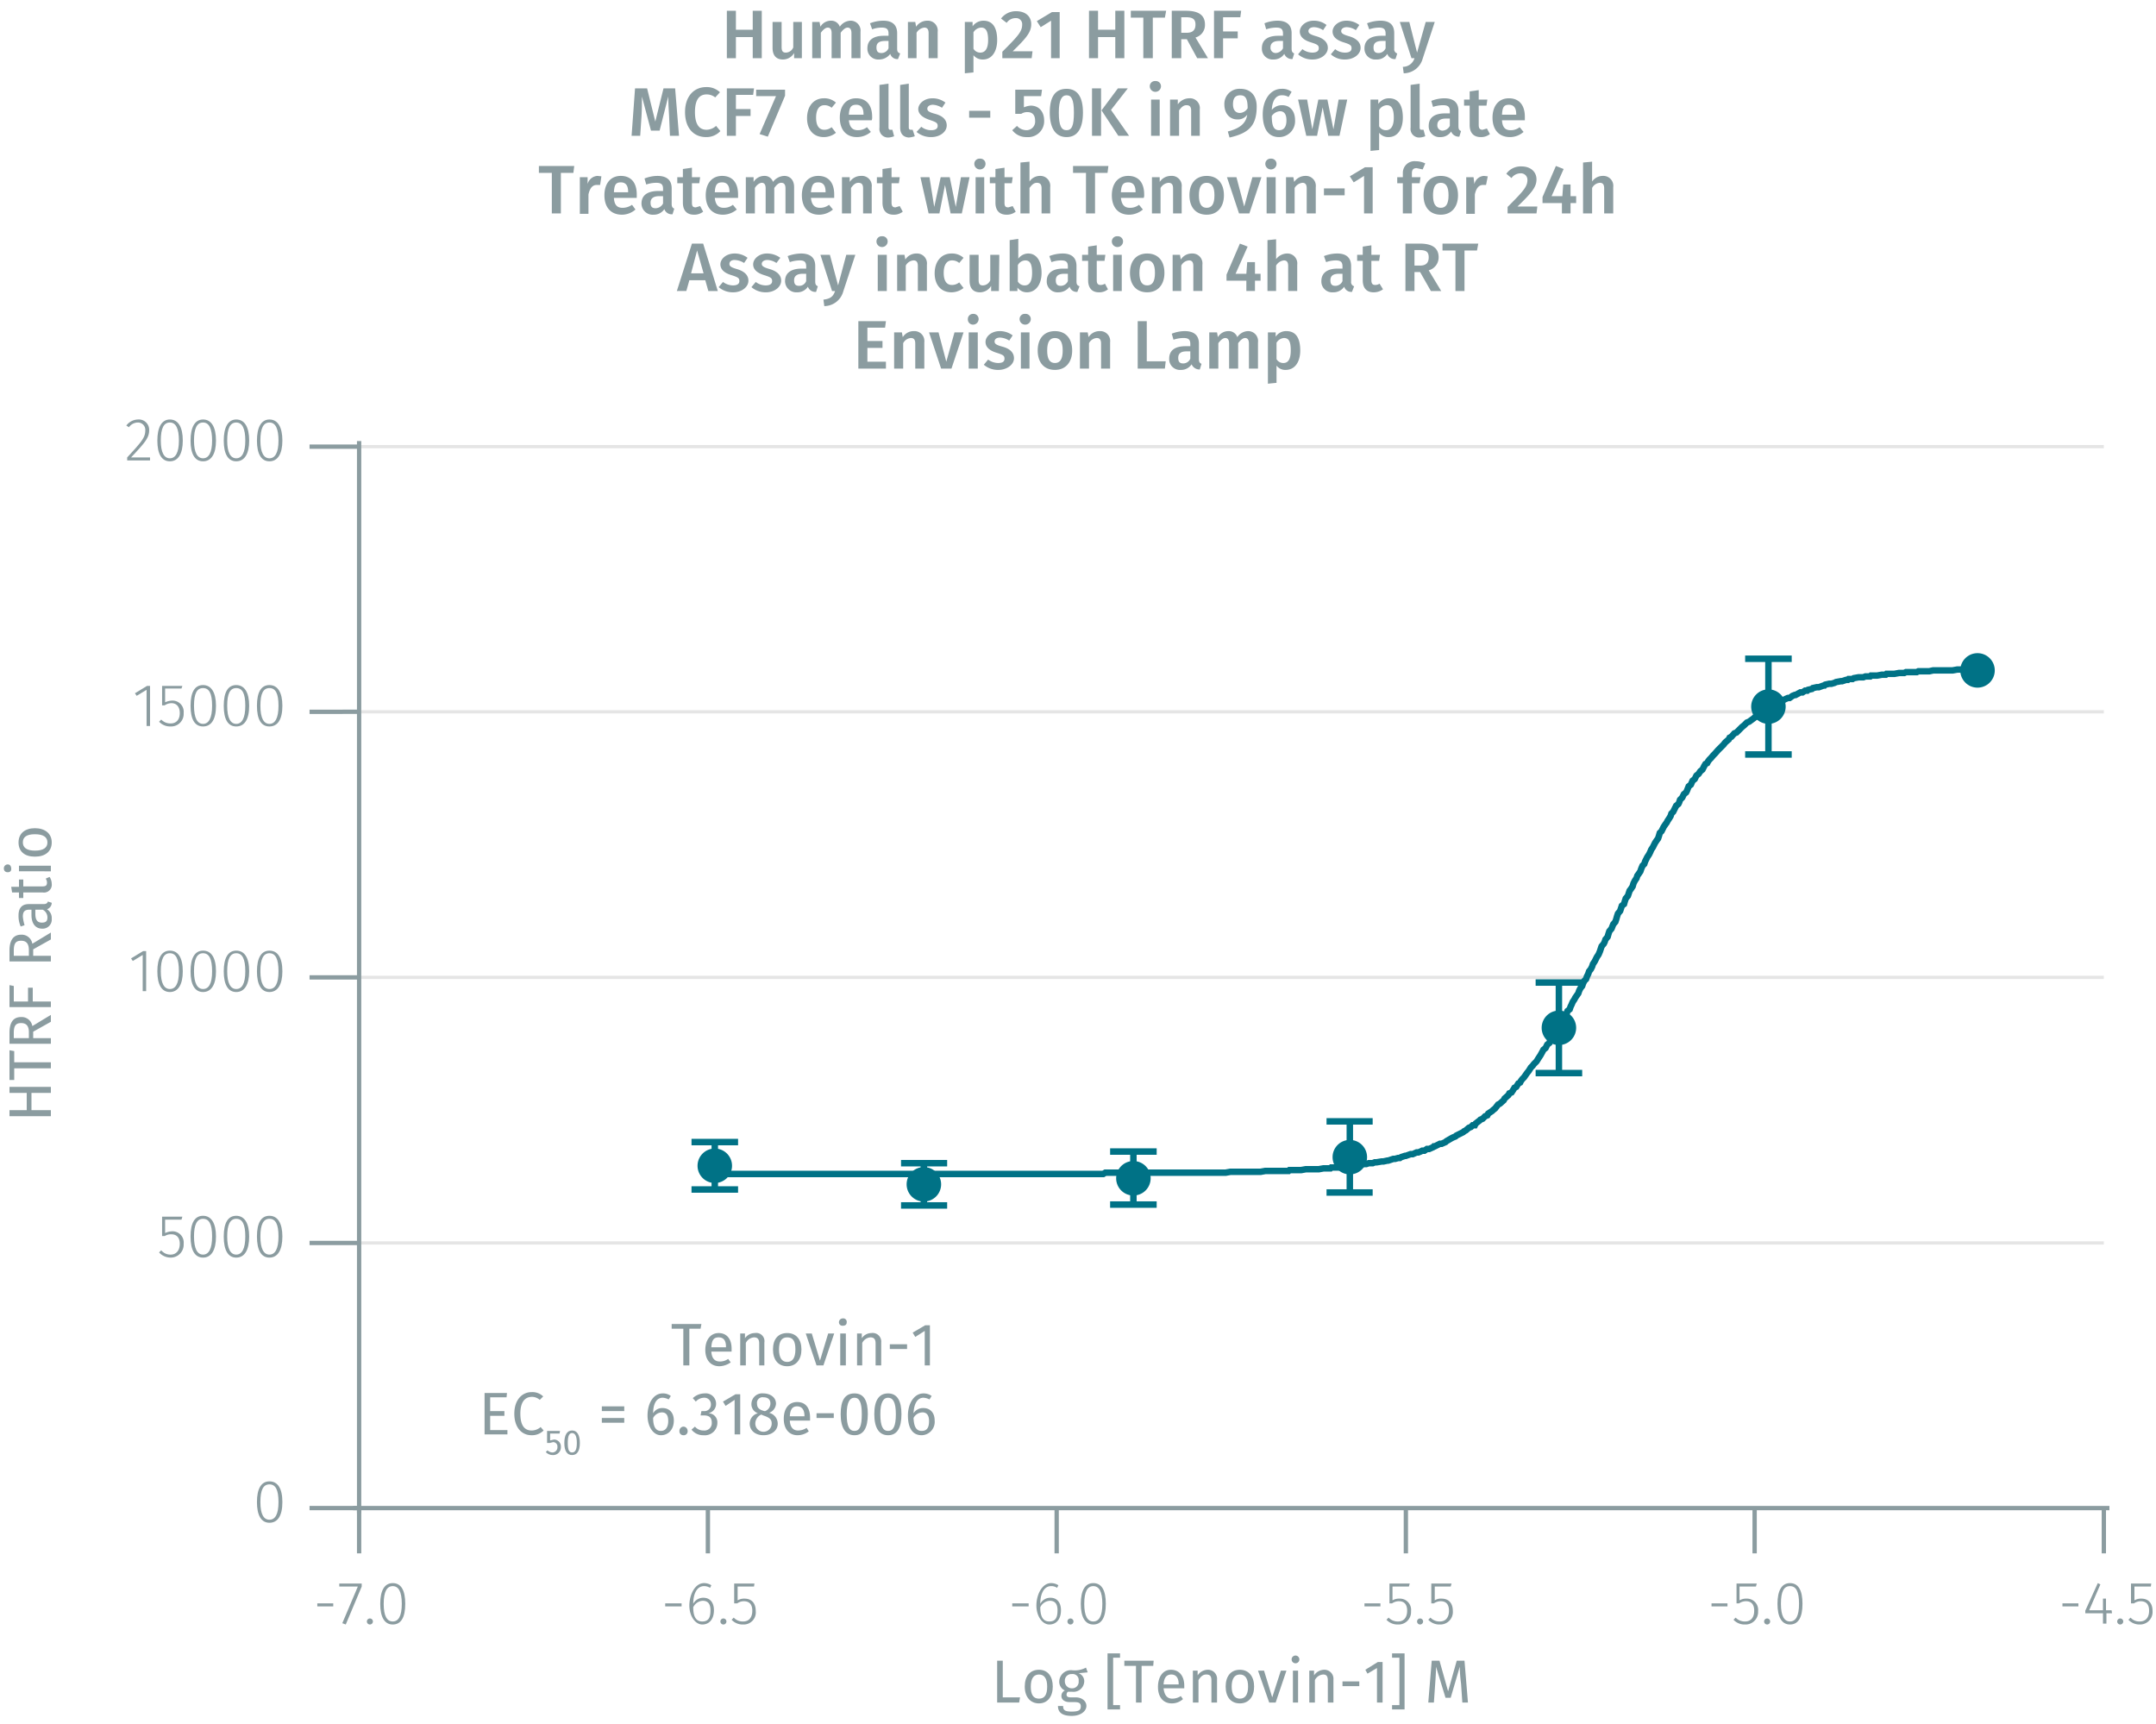 <svg id="Calque_1" data-name="Calque 1" xmlns="http://www.w3.org/2000/svg" xmlns:xlink="http://www.w3.org/1999/xlink" viewBox="0 0 500.1 399.8"><defs><symbol id="_1-deep-blue-circle" data-name="1-deep-blue-circle" viewBox="0 0 8 8"><path d="M8,4A4,4,0,1,1,4,0,4,4,0,0,1,8,4" fill="#007286" fill-rule="evenodd"/></symbol></defs><line x1="83.3" y1="288.3" x2="488" y2="288.3" fill="none" stroke="#e5e5e5" stroke-miterlimit="10" stroke-width="0.75"/><line x1="83.3" y1="226.7" x2="488" y2="226.7" fill="none" stroke="#e5e5e5" stroke-miterlimit="10" stroke-width="0.75"/><line x1="83.3" y1="165.1" x2="488" y2="165.1" fill="none" stroke="#e5e5e5" stroke-miterlimit="10" stroke-width="0.75"/><line x1="83.3" y1="103.6" x2="488" y2="103.6" fill="none" stroke="#e5e5e5" stroke-miterlimit="10" stroke-width="0.75"/><path d="M73.6,371.9h3.7v.7H73.6Z" fill="#8b9ca0"/><path d="M83.9,368l-3.7,8.8-.8-.3L83,368H78.7v-.7h5.2Z" fill="#8b9ca0"/><path d="M86.5,376.1a.7.7,0,0,1-1.4,0,.7.7,0,0,1,1.4,0Z" fill="#8b9ca0"/><path d="M94,372c0,3.2-1,4.8-2.9,4.8s-2.9-1.7-2.9-4.8,1-4.8,2.9-4.8S94,368.8,94,372Zm-5,0c0,2.9.8,4.1,2.1,4.1s2.1-1.2,2.1-4.1-.8-4.1-2.1-4.1S89,369.1,89,372Z" fill="#8b9ca0"/><path d="M154.3,371.9h3.8v.7h-3.8Z" fill="#8b9ca0"/><path d="M165.6,373.5c0,2.1-1.1,3.3-2.7,3.3s-3-1.9-3-4.4,1.3-5.2,3.4-5.2a3.1,3.1,0,0,1,1.7.5l-.3.6a2.5,2.5,0,0,0-1.4-.4c-1.6,0-2.5,1.7-2.5,4.1a2.6,2.6,0,0,1,2.4-1.4C164.5,370.6,165.6,371.5,165.6,373.5Zm-.8,0c0-1.6-.7-2.2-1.8-2.2a2.6,2.6,0,0,0-2.2,1.5c0,2.1.6,3.3,2.1,3.3S164.8,375.1,164.8,373.5Z" fill="#8b9ca0"/><path d="M168.5,376.1a.7.7,0,1,1-1.4,0,.7.7,0,0,1,1.4,0Z" fill="#8b9ca0"/><path d="M174.9,368h-3.8v3.2a2.9,2.9,0,0,1,1.6-.4c1.6,0,2.6,1,2.6,2.9a2.8,2.8,0,0,1-2.9,3.1,3.5,3.5,0,0,1-2.7-1.1l.5-.5a2.8,2.8,0,0,0,2.2.9c1.3,0,2.1-.9,2.1-2.5s-.8-2.2-2-2.2a2.7,2.7,0,0,0-1.5.5h-.7v-4.6H175Z" fill="#8b9ca0"/><path d="M234.8,371.9h3.8v.7h-3.8Z" fill="#8b9ca0"/><path d="M246.1,373.5c0,2.1-1.1,3.3-2.7,3.3s-3-1.9-3-4.4,1.3-5.2,3.4-5.2a3.1,3.1,0,0,1,1.7.5l-.3.6a2.3,2.3,0,0,0-1.4-.4c-1.6,0-2.5,1.7-2.5,4.1a2.6,2.6,0,0,1,2.4-1.4C245,370.6,246.1,371.5,246.1,373.5Zm-.8,0c0-1.6-.7-2.2-1.8-2.2a2.6,2.6,0,0,0-2.2,1.5c0,2.1.6,3.3,2.1,3.3S245.3,375.1,245.3,373.5Z" fill="#8b9ca0"/><path d="M249,376.1a.7.7,0,1,1-1.4,0,.7.7,0,0,1,1.4,0Z" fill="#8b9ca0"/><path d="M256.5,372c0,3.2-1,4.8-2.9,4.8s-2.9-1.7-2.9-4.8,1-4.8,2.9-4.8S256.5,368.8,256.5,372Zm-5,0c0,2.9.8,4.1,2.1,4.1s2.1-1.2,2.1-4.1-.8-4.1-2.1-4.1S251.5,369.1,251.5,372Z" fill="#8b9ca0"/><path d="M316.5,371.9h3.7v.7h-3.7Z" fill="#8b9ca0"/><path d="M326.8,368H323v3.2a2.9,2.9,0,0,1,1.6-.4,2.6,2.6,0,0,1,2.7,2.9,2.9,2.9,0,0,1-3,3.1,3.5,3.5,0,0,1-2.7-1.1l.5-.5a2.9,2.9,0,0,0,2.2.9c1.3,0,2.1-.9,2.1-2.5s-.8-2.2-1.9-2.2a2.8,2.8,0,0,0-1.6.5h-.6v-4.6H327Z" fill="#8b9ca0"/><path d="M330.1,376.1a.7.7,0,0,1-1.4,0,.7.7,0,0,1,1.4,0Z" fill="#8b9ca0"/><path d="M336.5,368h-3.7v3.2a2.5,2.5,0,0,1,1.6-.4c1.6,0,2.6,1,2.6,2.9a2.9,2.9,0,0,1-3,3.1,3.5,3.5,0,0,1-2.7-1.1l.5-.5a2.9,2.9,0,0,0,2.2.9c1.3,0,2.1-.9,2.1-2.5s-.8-2.2-1.9-2.2a2.8,2.8,0,0,0-1.6.5H332v-4.6h4.7Z" fill="#8b9ca0"/><path d="M397,371.9h3.7v.7H397Z" fill="#8b9ca0"/><path d="M407.3,368h-3.8v3.2a2.9,2.9,0,0,1,1.6-.4,2.6,2.6,0,0,1,2.7,2.9,2.9,2.9,0,0,1-3,3.1,3.5,3.5,0,0,1-2.7-1.1l.5-.5a2.9,2.9,0,0,0,2.2.9c1.3,0,2.1-.9,2.1-2.5s-.8-2.2-1.9-2.2a2.8,2.8,0,0,0-1.6.5h-.6v-4.6h4.7Z" fill="#8b9ca0"/><path d="M410.6,376.1a.7.7,0,0,1-1.4,0,.7.7,0,0,1,1.4,0Z" fill="#8b9ca0"/><path d="M418.1,372c0,3.2-1,4.8-2.9,4.8s-2.9-1.7-2.9-4.8,1-4.8,2.9-4.8S418.1,368.8,418.1,372Zm-5,0c0,2.9.8,4.1,2.1,4.1s2.1-1.2,2.1-4.1-.7-4.1-2.1-4.1S413.1,369.1,413.1,372Z" fill="#8b9ca0"/><path d="M478.4,371.9h3.7v.7h-3.7Z" fill="#8b9ca0"/><path d="M489.9,374.2h-1.3v2.4h-.8v-2.4h-4.1v-.6l2.9-6.4.6.3-2.6,6h3.2v-2.7h.7v2.7h1.3Z" fill="#8b9ca0"/><path d="M492.5,376.1a.7.7,0,1,1-1.4,0,.7.7,0,0,1,1.4,0Z" fill="#8b9ca0"/><path d="M498.9,368h-3.8v3.2a2.9,2.9,0,0,1,1.6-.4c1.6,0,2.6,1,2.6,2.9a2.9,2.9,0,0,1-3,3.1,3.5,3.5,0,0,1-2.6-1.1l.5-.5a2.7,2.7,0,0,0,2.1.9c1.4,0,2.2-.9,2.2-2.5s-.8-2.2-2-2.2a2.7,2.7,0,0,0-1.5.5h-.7v-4.6H499Z" fill="#8b9ca0"/><path d="M488,349.8v10.5m-81-10.5v10.5m-80.9-10.5v10.5m-81-10.5v10.5m-80.9-10.5v10.5M83.3,349.8v10.5m-1.4-10.5H489.3" fill="none" stroke="#8b9ca0" stroke-miterlimit="10"/><path d="M65.5,348.4c0,3.2-1.1,4.8-3,4.8s-2.9-1.7-2.9-4.8,1-4.8,2.9-4.8S65.5,345.2,65.5,348.4Zm-5.1,0c0,2.9.8,4.1,2.1,4.1s2.1-1.2,2.1-4.1-.7-4.1-2.1-4.1S60.4,345.5,60.4,348.4Z" fill="#8b9ca0"/><path d="M42.1,282.9H38.3V286a4.2,4.2,0,0,1,1.6-.4,2.6,2.6,0,0,1,2.7,2.9,3,3,0,0,1-3,3.2,3.6,3.6,0,0,1-2.7-1.2l.5-.5a2.7,2.7,0,0,0,2.2,1c1.3,0,2.1-1,2.1-2.5s-.8-2.2-1.9-2.2a2.7,2.7,0,0,0-1.6.4h-.6v-4.5h4.7Z" fill="#8b9ca0"/><path d="M50.1,286.8c0,3.2-1.1,4.9-3,4.9s-2.9-1.7-2.9-4.9,1-4.8,2.9-4.8S50.1,283.7,50.1,286.8Zm-5.1,0c0,2.9.8,4.2,2.1,4.2s2.1-1.3,2.1-4.2-.7-4.1-2.1-4.1S45,284,45,286.8Z" fill="#8b9ca0"/><path d="M57.8,286.8c0,3.2-1.1,4.9-3,4.9s-2.9-1.7-2.9-4.9,1-4.8,2.9-4.8S57.8,283.7,57.8,286.8Zm-5.1,0c0,2.9.8,4.2,2.1,4.2s2.1-1.3,2.1-4.2-.7-4.1-2.1-4.1S52.7,284,52.7,286.8Z" fill="#8b9ca0"/><path d="M65.5,286.8c0,3.2-1.1,4.9-3,4.9s-2.9-1.7-2.9-4.9,1-4.8,2.9-4.8S65.5,283.7,65.5,286.8Zm-5.1,0c0,2.9.8,4.2,2.1,4.2s2.1-1.3,2.1-4.2-.7-4.1-2.1-4.1S60.4,284,60.4,286.8Z" fill="#8b9ca0"/><path d="M33.9,229.9h-.8v-8.4l-2.3,1.4-.4-.6,2.8-1.7h.7Z" fill="#8b9ca0"/><path d="M42.4,225.3c0,3.1-1.1,4.8-3,4.8s-2.9-1.7-2.9-4.8,1-4.8,2.9-4.8S42.4,222.1,42.4,225.3Zm-5.1,0c0,2.8.8,4.1,2.1,4.1s2.1-1.2,2.1-4.1-.7-4.2-2.1-4.2S37.3,222.4,37.3,225.3Z" fill="#8b9ca0"/><path d="M50.1,225.3c0,3.1-1.1,4.8-3,4.8s-2.9-1.7-2.9-4.8,1-4.8,2.9-4.8S50.1,222.1,50.1,225.3Zm-5.1,0c0,2.8.8,4.1,2.1,4.1s2.1-1.2,2.1-4.1-.7-4.2-2.1-4.2S45,222.4,45,225.3Z" fill="#8b9ca0"/><path d="M57.8,225.3c0,3.1-1.1,4.8-3,4.8s-2.9-1.7-2.9-4.8,1-4.8,2.9-4.8S57.8,222.1,57.8,225.3Zm-5.1,0c0,2.8.8,4.1,2.1,4.1s2.1-1.2,2.1-4.1-.7-4.2-2.1-4.2S52.7,222.4,52.7,225.3Z" fill="#8b9ca0"/><path d="M65.5,225.3c0,3.1-1.1,4.8-3,4.8s-2.9-1.7-2.9-4.8,1-4.8,2.9-4.8S65.5,222.1,65.5,225.3Zm-5.1,0c0,2.8.8,4.1,2.1,4.1s2.1-1.2,2.1-4.1-.7-4.2-2.1-4.2S60.4,222.4,60.4,225.3Z" fill="#8b9ca0"/><path d="M34.8,168.4H34V160l-2.3,1.4-.4-.6,2.8-1.7h.7Z" fill="#8b9ca0"/><path d="M42.1,159.7H38.3v3.2a4.2,4.2,0,0,1,1.6-.4,2.6,2.6,0,0,1,2.7,2.9,2.9,2.9,0,0,1-3,3.1,3.5,3.5,0,0,1-2.7-1.1l.5-.5a2.9,2.9,0,0,0,2.2.9c1.3,0,2.1-.9,2.1-2.4s-.8-2.3-1.9-2.3a2.8,2.8,0,0,0-1.6.5h-.6v-4.5h4.7Z" fill="#8b9ca0"/><path d="M50.1,163.7c0,3.2-1.1,4.8-3,4.8s-2.9-1.6-2.9-4.8,1-4.8,2.9-4.8S50.1,160.6,50.1,163.7Zm-5.1,0c0,2.9.8,4.2,2.1,4.2s2.1-1.3,2.1-4.2-.7-4.1-2.1-4.1S45,160.8,45,163.7Z" fill="#8b9ca0"/><path d="M57.8,163.7c0,3.2-1.1,4.8-3,4.8s-2.9-1.6-2.9-4.8,1-4.8,2.9-4.8S57.8,160.6,57.8,163.7Zm-5.1,0c0,2.9.8,4.2,2.1,4.2s2.1-1.3,2.1-4.2-.7-4.1-2.1-4.1S52.7,160.8,52.7,163.7Z" fill="#8b9ca0"/><path d="M65.5,163.7c0,3.2-1.1,4.8-3,4.8s-2.9-1.6-2.9-4.8,1-4.8,2.9-4.8S65.5,160.6,65.5,163.7Zm-5.1,0c0,2.9.8,4.2,2.1,4.2s2.1-1.3,2.1-4.2-.7-4.1-2.1-4.1S60.4,160.8,60.4,163.7Z" fill="#8b9ca0"/><path d="M34.6,99.8c0,1.8-1.1,3-4.2,6.3h4.4v.7H29.5v-.7c3.4-3.7,4.2-4.6,4.2-6.3A1.7,1.7,0,0,0,32,98a2.6,2.6,0,0,0-2.1,1.1l-.6-.4A3.5,3.5,0,0,1,32,97.3,2.4,2.4,0,0,1,34.6,99.8Z" fill="#8b9ca0"/><path d="M42.4,102.2c0,3.1-1.1,4.8-3,4.8s-2.9-1.7-2.9-4.8,1-4.9,2.9-4.9S42.4,99,42.4,102.2Zm-5.1,0c0,2.8.8,4.1,2.1,4.1s2.1-1.3,2.1-4.1S40.8,98,39.4,98,37.3,99.3,37.3,102.2Z" fill="#8b9ca0"/><path d="M50.1,102.2c0,3.1-1.1,4.8-3,4.8s-2.9-1.7-2.9-4.8,1-4.9,2.9-4.9S50.1,99,50.1,102.2Zm-5.1,0c0,2.8.8,4.1,2.1,4.1s2.1-1.3,2.1-4.1S48.5,98,47.1,98,45,99.3,45,102.2Z" fill="#8b9ca0"/><path d="M57.8,102.2c0,3.1-1.1,4.8-3,4.8s-2.9-1.7-2.9-4.8,1-4.9,2.9-4.9S57.8,99,57.8,102.2Zm-5.1,0c0,2.8.8,4.1,2.1,4.1s2.1-1.3,2.1-4.1S56.2,98,54.8,98,52.7,99.3,52.7,102.2Z" fill="#8b9ca0"/><path d="M65.5,102.2c0,3.1-1.1,4.8-3,4.8s-2.9-1.7-2.9-4.8,1-4.9,2.9-4.9S65.5,99,65.5,102.2Zm-5.1,0c0,2.8.8,4.1,2.1,4.1s2.1-1.3,2.1-4.1S63.9,98,62.5,98,60.4,99.3,60.4,102.2Z" fill="#8b9ca0"/><path d="M83.3,103.6H71.8m11.5,61.5H71.8m11.5,61.6H71.8m11.5,61.6H71.8m11.5,61.5H71.8M83.3,351V102.3" fill="none" stroke="#8b9ca0" stroke-miterlimit="10"/><polyline points="165.8 272.3 255.9 272.3 256.4 272 284.3 272 285.4 271.8 292.4 271.8 293.5 271.6 298.9 271.6 299.1 271.4 301.8 271.4 302.9 271.2 305.9 271.2 307 271 308.6 271 308.8 270.8 310.8 270.8 311.3 270.6 312.6 270.6 313.7 270.4 314.2 270.4 315.1 270.2 315.3 270.2 316.4 270 316.9 270 317.5 269.8 318.4 269.8 318.9 269.6 319.3 269.6 320.5 269.4 320.9 269.4 321.8 269.2 322 269.2 323.2 268.8 323.6 268.8 324.3 268.6 324.7 268.6 325 268.4 325.9 268.1 326.1 268.1 327.2 267.7 327.7 267.7 328.6 267.3 329 267.3 329.5 267.1 329.9 266.9 330.4 266.9 331 266.5 331.5 266.5 332.4 266.1 332.6 265.9 332.8 265.9 334 265.3 334.4 265.3 335.3 264.9 335.5 264.7 336.7 264 337.1 263.8 337.6 263.6 337.8 263.4 338.2 263.2 339.4 262.6 339.6 262.4 340 262.2 340.7 261.6 341.2 261.4 341.4 261.2 341.6 261 342.1 261 342.3 260.6 343.2 259.9 343.4 259.7 343.9 259.5 344.5 258.9 345 258.7 345.2 258.3 346.1 257.7 346.3 257.5 346.8 257.1 347.5 256.2 347.9 256 348.8 255.2 349 254.8 349.9 254 350.1 253.6 350.6 253.4 351 252.8 351.3 252.3 351.7 252.1 352.2 251.3 352.6 251.1 352.8 250.7 353.1 250.3 353.5 249.9 354.2 248.9 354.6 248.4 355.1 247.6 355.5 247.2 355.8 246.8 356 246.6 356.4 246.2 356.9 245.4 357.3 244.8 357.8 243.9 358 243.5 358.5 243.1 358.7 242.7 358.9 242.3 359.4 241.9 359.6 241.3 359.8 240.9 360.3 240.4 360.5 240 360.7 239.4 361.2 239 361.4 238.6 361.6 238 361.8 237.6 362.3 237 362.5 236.5 362.7 236.1 363.2 235.5 363.4 235.1 363.6 234.5 364.1 234.1 364.3 233.5 364.5 233.1 364.8 232.4 365.2 231.8 365.4 231.4 366.1 230.4 366.3 229.8 366.6 229.2 367 228.7 367.2 228.1 367.5 227.5 367.9 227.1 368.1 226.5 368.4 225.9 368.6 225.3 369 224.8 369.3 224.2 369.5 223.6 369.9 223 370.2 222.4 370.4 222 370.8 221.4 371.1 220.7 371.3 220.1 371.5 219.5 372 218.9 372.2 218.5 372.4 217.9 372.9 217.3 373.1 216.6 373.3 216 373.8 215.4 374.2 214.4 374.7 213.8 374.9 213.2 375.1 212.5 375.3 211.9 375.8 211.3 376 210.7 376.2 210.1 376.7 209.7 376.9 209 377.1 208.4 377.6 207.8 377.8 207.2 378 206.6 378.3 206.2 378.7 205.6 378.9 204.9 379.2 204.3 379.6 203.7 379.8 203.1 380.1 202.7 380.5 202.1 380.7 201.5 381 200.8 381.4 200.4 381.6 199.8 381.9 199.2 382.1 198.8 382.5 198.2 382.8 197.6 383 197.1 383.4 196.5 383.7 195.9 383.9 195.5 384.3 194.9 384.6 194.5 384.8 193.9 385 193.2 385.4 192.8 385.7 192.2 385.9 191.8 386.3 191.2 386.6 190.8 386.8 190.4 387.2 189.8 387.5 189.3 387.7 188.7 388.1 188.3 388.6 187.3 388.8 186.9 389.3 186.5 389.5 186.1 389.7 185.5 390.2 185 390.4 184.6 390.6 184.2 391.1 183.8 391.3 183.4 391.7 182.4 392.2 182 392.6 181.1 393.1 180.7 393.3 180.3 393.5 179.9 394 179.5 394.4 178.9 394.9 178.5 395.3 177.7 395.6 177.2 396 177 396.2 176.6 396.5 176.2 396.9 175.8 397.4 175.2 397.8 174.8 398.5 174 398.9 173.6 399.8 172.7 400.1 172.3 400.3 172.1 401 171.5 401.2 171.1 401.6 170.9 402.3 170.1 402.8 169.9 403 169.7 403.9 168.8 404.1 168.6 404.6 168.2 405.2 167.6 405.7 167.4 406.8 166.6 407 166.4 407.5 166.2 407.9 165.8 408.4 165.5 408.8 165.1 409.1 164.9 409.5 164.7 409.7 164.5 410.9 163.9 411.3 163.7 412 163.3 412.4 163.1 413.3 162.7 413.6 162.5 413.8 162.3 414.7 161.9 415.1 161.9 415.8 161.4 416.3 161.2 416.5 161.2 417.6 160.6 418.1 160.6 418.7 160.2 419.2 160.2 419.4 160 420.3 159.8 420.5 159.6 421.4 159.4 421.9 159.4 423 159 423.2 159 423.4 158.8 424.3 158.6 424.8 158.6 425.5 158.4 425.9 158.2 427 158 427.3 158 428.2 157.7 428.6 157.7 428.8 157.5 429.7 157.5 430 157.3 431.1 157.1 432.2 157.1 432.7 156.9 433.8 156.9 434 156.7 435.4 156.7 436.5 156.5 437.4 156.5 437.6 156.3 439.4 156.3 440.5 156.1 441.7 156.1 442.1 155.9 444.6 155.9 445 155.7 447.5 155.7 448.4 155.5 452.9 155.5 454 155.3 458.5 155.3" fill="none" stroke="#007286" stroke-miterlimit="10" stroke-width="1.5"/><line x1="410.2" y1="152.8" x2="410.2" y2="163.9" fill="none" stroke="#007286" stroke-miterlimit="10" stroke-width="1.5"/><line x1="410.2" y1="163.9" x2="410.2" y2="175" fill="none" stroke="#007286" stroke-miterlimit="10" stroke-width="1.5"/><line x1="404.8" y1="152.8" x2="415.6" y2="152.8" fill="none" stroke="#007286" stroke-miterlimit="10" stroke-width="1.5"/><line x1="404.8" y1="175" x2="415.6" y2="175" fill="none" stroke="#007286" stroke-miterlimit="10" stroke-width="1.5"/><line x1="361.6" y1="227.9" x2="361.6" y2="238.4" fill="none" stroke="#007286" stroke-miterlimit="10" stroke-width="1.5"/><line x1="361.6" y1="238.4" x2="361.6" y2="248.9" fill="none" stroke="#007286" stroke-miterlimit="10" stroke-width="1.5"/><line x1="356.2" y1="227.9" x2="367" y2="227.9" fill="none" stroke="#007286" stroke-miterlimit="10" stroke-width="1.5"/><line x1="356.2" y1="248.9" x2="367" y2="248.9" fill="none" stroke="#007286" stroke-miterlimit="10" stroke-width="1.5"/><line x1="313.1" y1="260.1" x2="313.1" y2="268.4" fill="none" stroke="#007286" stroke-miterlimit="10" stroke-width="1.5"/><line x1="313.1" y1="268.4" x2="313.1" y2="276.6" fill="none" stroke="#007286" stroke-miterlimit="10" stroke-width="1.5"/><line x1="307.7" y1="260.1" x2="318.4" y2="260.1" fill="none" stroke="#007286" stroke-miterlimit="10" stroke-width="1.5"/><line x1="307.7" y1="276.6" x2="318.4" y2="276.6" fill="none" stroke="#007286" stroke-miterlimit="10" stroke-width="1.5"/><line x1="262.9" y1="267.1" x2="262.9" y2="273.3" fill="none" stroke="#007286" stroke-miterlimit="10" stroke-width="1.5"/><line x1="262.9" y1="273.3" x2="262.9" y2="279.4" fill="none" stroke="#007286" stroke-miterlimit="10" stroke-width="1.5"/><line x1="257.5" y1="267.1" x2="268.3" y2="267.1" fill="none" stroke="#007286" stroke-miterlimit="10" stroke-width="1.5"/><line x1="257.5" y1="279.4" x2="268.3" y2="279.4" fill="none" stroke="#007286" stroke-miterlimit="10" stroke-width="1.5"/><line x1="214.3" y1="269.8" x2="214.3" y2="274.7" fill="none" stroke="#007286" stroke-miterlimit="10" stroke-width="1.5"/><line x1="214.3" y1="274.7" x2="214.3" y2="279.6" fill="none" stroke="#007286" stroke-miterlimit="10" stroke-width="1.5"/><line x1="209" y1="269.8" x2="219.7" y2="269.8" fill="none" stroke="#007286" stroke-miterlimit="10" stroke-width="1.5"/><line x1="209" y1="279.6" x2="219.7" y2="279.6" fill="none" stroke="#007286" stroke-miterlimit="10" stroke-width="1.5"/><line x1="165.8" y1="264.9" x2="165.8" y2="270.4" fill="none" stroke="#007286" stroke-miterlimit="10" stroke-width="1.5"/><line x1="165.8" y1="270.4" x2="165.8" y2="275.9" fill="none" stroke="#007286" stroke-miterlimit="10" stroke-width="1.5"/><line x1="160.4" y1="264.9" x2="171.2" y2="264.9" fill="none" stroke="#007286" stroke-miterlimit="10" stroke-width="1.5"/><line x1="160.4" y1="275.9" x2="171.2" y2="275.9" fill="none" stroke="#007286" stroke-miterlimit="10" stroke-width="1.5"/><path d="M174.6,8.6h-3.9v4.9h-2.1V2.5h2.1V6.9h3.9V2.5h2.1v11h-2.1Z" fill="#8b9ca0"/><path d="M186,13.5h-1.8V12.3a3,3,0,0,1-2.6,1.5c-1.6,0-2.4-1-2.4-2.7v-6h2.1v5.8c0,1,.3,1.3,1,1.3a1.9,1.9,0,0,0,1.7-1.2V5.1H186Z" fill="#8b9ca0"/><path d="M199.6,7.4v6.1h-2.1V7.7c0-1-.4-1.3-.9-1.3s-1.1.5-1.6,1.2v5.9h-2.1V7.7c0-1-.4-1.3-.9-1.3s-1.1.5-1.6,1.2v5.9h-2V5.1h1.7l.2,1.1a2.8,2.8,0,0,1,2.4-1.4,2.1,2.1,0,0,1,2.1,1.4,3.1,3.1,0,0,1,2.5-1.4A2.3,2.3,0,0,1,199.6,7.4Z" fill="#8b9ca0"/><path d="M208.8,12.4l-.5,1.3a1.7,1.7,0,0,1-1.8-1.2,3.2,3.2,0,0,1-2.6,1.3,2.5,2.5,0,0,1-2.7-2.6c0-1.9,1.4-2.9,3.8-2.9h1.1V7.8c0-1.1-.5-1.4-1.6-1.4a6.4,6.4,0,0,0-2.2.4l-.5-1.4a8.5,8.5,0,0,1,3.1-.6c2.2,0,3.2,1.1,3.2,2.9v3.6C208.1,12,208.3,12.2,208.8,12.4Zm-2.7-1.2V9.5h-.8c-1.4,0-2,.5-2,1.5s.4,1.3,1.2,1.3A1.8,1.8,0,0,0,206.1,11.2Z" fill="#8b9ca0"/><path d="M217.5,7.4v6.1h-2.1V7.7c0-1-.4-1.3-1-1.3a2.4,2.4,0,0,0-1.8,1.2v5.9h-2V5.1h1.7l.2,1.1a3.1,3.1,0,0,1,2.6-1.4A2.3,2.3,0,0,1,217.5,7.4Z" fill="#8b9ca0"/><path d="M231.3,9.3c0,2.6-1.2,4.5-3.3,4.5a2.7,2.7,0,0,1-2.2-1v4l-2,.2V5.1h1.8v1a3.1,3.1,0,0,1,2.5-1.3C230.4,4.8,231.3,6.6,231.3,9.3Zm-2.1,0c0-2.2-.6-2.9-1.6-2.9a2.2,2.2,0,0,0-1.8,1.1v3.8a1.8,1.8,0,0,0,1.6.9C228.5,12.2,229.2,11.3,229.2,9.3Z" fill="#8b9ca0"/><path d="M239.2,5.6c0,1.8-1,3.1-4.3,6.3h4.6l-.2,1.6h-6.8V12c3.7-3.7,4.6-4.7,4.6-6.3a1.4,1.4,0,0,0-1.5-1.5,2.5,2.5,0,0,0-2.1,1.1l-1.3-1a4.3,4.3,0,0,1,3.5-1.7C238,2.6,239.2,3.9,239.2,5.6Z" fill="#8b9ca0"/><path d="M245.8,13.5h-2V4.8l-2.4,1.5-.9-1.4L244,2.8h1.8Z" fill="#8b9ca0"/><path d="M258.7,8.6h-4v4.9h-2.1V2.5h2.1V6.9h4V2.5h2.1v11h-2.1Z" fill="#8b9ca0"/><path d="M270.2,4.1h-2.8v9.4h-2.2V4.1h-2.9V2.5h8.2Z" fill="#8b9ca0"/><path d="M275.3,9.1H274v4.4h-2.2V2.5h3.3c2.9,0,4.4,1,4.4,3.2a3,3,0,0,1-2.2,3l2.9,4.8h-2.5ZM274,7.6h1.3c1.3,0,2-.6,2-1.9S276.6,4,275.1,4H274Z" fill="#8b9ca0"/><path d="M281.6,2.5h6.3L287.7,4h-4V7.3h3.4V8.9h-3.4v4.6h-2.1Z" fill="#8b9ca0"/><path d="M300.2,12.4l-.4,1.3a1.9,1.9,0,0,1-1.9-1.2,2.9,2.9,0,0,1-2.5,1.3,2.5,2.5,0,0,1-2.7-2.6c0-1.9,1.3-2.9,3.8-2.9h1.1V7.8c0-1.1-.5-1.4-1.6-1.4a7.4,7.4,0,0,0-2.3.4l-.4-1.4a8.4,8.4,0,0,1,3-.6c2.3,0,3.3,1.1,3.3,2.9v3.6C299.6,12,299.8,12.2,300.2,12.4Zm-2.6-1.2V9.5h-.9c-1.3,0-2,.5-2,1.5a1.2,1.2,0,0,0,1.2,1.3A2,2,0,0,0,297.6,11.2Z" fill="#8b9ca0"/><path d="M307.7,5.8,306.9,7a4,4,0,0,0-2.1-.7c-.8,0-1.3.4-1.3.9s.4.8,1.8,1.2,2.7,1.2,2.7,2.7-1.6,2.7-3.5,2.7a5,5,0,0,1-3.4-1.2l1-1.2a3.8,3.8,0,0,0,2.3.8c.9,0,1.5-.3,1.5-1s-.3-.9-1.9-1.4-2.5-1.3-2.5-2.5,1.3-2.5,3.2-2.5A4.7,4.7,0,0,1,307.7,5.8Z" fill="#8b9ca0"/><path d="M315.3,5.8,314.5,7a4,4,0,0,0-2.1-.7c-.8,0-1.3.4-1.3.9s.4.8,1.8,1.2,2.7,1.2,2.7,2.7-1.6,2.7-3.6,2.7a4.7,4.7,0,0,1-3.3-1.2l1-1.2a3.6,3.6,0,0,0,2.3.8c.9,0,1.5-.3,1.5-1s-.3-.9-1.9-1.4-2.5-1.3-2.5-2.5,1.3-2.5,3.2-2.5A4.9,4.9,0,0,1,315.3,5.8Z" fill="#8b9ca0"/><path d="M324.1,12.4l-.4,1.3a1.8,1.8,0,0,1-1.9-1.2,2.9,2.9,0,0,1-2.6,1.3,2.5,2.5,0,0,1-2.7-2.6c0-1.9,1.4-2.9,3.9-2.9h1V7.8c0-1.1-.5-1.4-1.6-1.4a7.3,7.3,0,0,0-2.2.4l-.5-1.4a8.9,8.9,0,0,1,3.1-.6c2.3,0,3.2,1.1,3.2,2.9v3.6A1,1,0,0,0,324.1,12.4Zm-2.7-1.2V9.5h-.8c-1.4,0-2,.5-2,1.5s.4,1.3,1.2,1.3A1.8,1.8,0,0,0,321.4,11.2Z" fill="#8b9ca0"/><path d="M330,13.6a4.6,4.6,0,0,1-4.4,3.4l-.2-1.5a2.8,2.8,0,0,0,2.7-2h-.7l-2.7-8.4h2.2l1.8,7.1,2-7.1h2.1Z" fill="#8b9ca0"/><path d="M157.5,31.5h-2.1l-.2-4.6c-.1-1.6-.2-3.3-.2-4.5l-2,7.9h-2l-2.1-7.9c0,1.5,0,3-.1,4.6l-.3,4.5h-2l.8-11h2.8l1.9,7.7,1.9-7.7h2.7Z" fill="#8b9ca0"/><path d="M167,21.4l-1.1,1.2a3.1,3.1,0,0,0-2-.7c-1.6,0-2.7,1.1-2.7,4.1s1.1,4.1,2.7,4.1a3.4,3.4,0,0,0,2.2-.9l1,1.2a4.4,4.4,0,0,1-3.3,1.4c-2.9,0-4.9-2.1-4.9-5.8s2.1-5.8,4.9-5.8A4.4,4.4,0,0,1,167,21.4Z" fill="#8b9ca0"/><path d="M168.6,20.5h6.3l-.2,1.5h-4v3.3h3.4v1.6h-3.4v4.6h-2.1Z" fill="#8b9ca0"/><path d="M182.1,22.2l-4,9.5-1.9-.6,3.8-8.8h-4.6V20.8h6.7Z" fill="#8b9ca0"/><path d="M193.9,23.8l-1,1.2a2.5,2.5,0,0,0-1.7-.6c-1.1,0-1.9.9-1.9,2.9s.8,2.8,1.9,2.8a2.7,2.7,0,0,0,1.7-.6l1,1.3a4.5,4.5,0,0,1-2.8,1c-2.4,0-3.9-1.7-3.9-4.4s1.5-4.6,3.9-4.6A4,4,0,0,1,193.9,23.8Z" fill="#8b9ca0"/><path d="M202.2,27.9h-5.3c.2,1.8,1,2.3,2.1,2.3a3.3,3.3,0,0,0,2.1-.7l.9,1.1a5,5,0,0,1-3.2,1.2c-2.6,0-4-1.8-4-4.5s1.4-4.5,3.8-4.5,3.7,1.6,3.7,4.3A1.9,1.9,0,0,1,202.2,27.9Zm-1.9-1.4c0-1.4-.5-2.2-1.7-2.2s-1.6.6-1.7,2.3h3.4Z" fill="#8b9ca0"/><path d="M204,29.6V19.7l2.1-.3V29.5c0,.4.1.6.4.6h.5l.4,1.5a4.2,4.2,0,0,1-1.3.3A2,2,0,0,1,204,29.6Z" fill="#8b9ca0"/><path d="M208.8,29.6V19.7l2-.3V29.5c0,.4.1.6.5.6h.4l.5,1.5a5.8,5.8,0,0,1-1.4.3C209.5,31.8,208.8,31,208.8,29.6Z" fill="#8b9ca0"/><path d="M219.3,23.8l-.8,1.2a4.4,4.4,0,0,0-2.1-.7c-.8,0-1.3.4-1.3.9s.3.8,1.8,1.2,2.7,1.2,2.7,2.7-1.6,2.7-3.6,2.7a5.2,5.2,0,0,1-3.4-1.2l1.1-1.2a3.6,3.6,0,0,0,2.3.8c.9,0,1.5-.3,1.5-1s-.4-.9-1.9-1.4-2.6-1.3-2.6-2.5,1.3-2.5,3.3-2.5A4.9,4.9,0,0,1,219.3,23.8Z" fill="#8b9ca0"/><path d="M224.8,25.7h4.9v1.6h-4.9Z" fill="#8b9ca0"/><path d="M241.5,22.3h-4v2.6a4.7,4.7,0,0,1,1.6-.4c1.8,0,3.1,1.3,3.1,3.5a3.7,3.7,0,0,1-4,3.8,4.1,4.1,0,0,1-3.4-1.6l1.1-1a3,3,0,0,0,2.2,1,2,2,0,0,0,2-2.2c0-1.5-.8-2-1.8-2a2.5,2.5,0,0,0-1.4.4h-1.4V20.8h6.2Z" fill="#8b9ca0"/><path d="M251.2,26.1c0,3.7-1.3,5.7-3.8,5.7s-3.9-2-3.9-5.7,1.3-5.5,3.9-5.5S251.2,22.6,251.2,26.1Zm-5.6,0c0,3.1.6,4.1,1.8,4.1s1.7-1,1.7-4.1-.6-4-1.7-4S245.6,23.2,245.6,26.1Z" fill="#8b9ca0"/><path d="M255.4,31.5h-2.1v-11h2.1Zm2.3-6,4.2,6h-2.5l-3.9-5.9,3.8-5.1h2.3Z" fill="#8b9ca0"/><path d="M269.3,20a1.3,1.3,0,0,1-1.3,1.3,1.3,1.3,0,0,1-1.3-1.3,1.2,1.2,0,0,1,1.3-1.2A1.2,1.2,0,0,1,269.3,20ZM269,31.5h-2V23.1h2Z" fill="#8b9ca0"/><path d="M278.3,25.4v6.1h-2V25.7c0-1-.4-1.3-1.1-1.3s-1.2.5-1.7,1.2v5.9h-2.1V23.1h1.8v1.1a3.3,3.3,0,0,1,2.6-1.4A2.3,2.3,0,0,1,278.3,25.4Z" fill="#8b9ca0"/><path d="M291.5,24.7c0,4.5-1.9,6.2-6.3,7.2l-.4-1.4c2.7-.7,4.2-1.8,4.5-3.9a2.6,2.6,0,0,1-2.3,1.1c-1.7,0-3-1.3-3-3.5a3.5,3.5,0,0,1,3.7-3.6C290.2,20.6,291.5,22.3,291.5,24.7Zm-2.1.4c0-2.2-.5-3-1.7-3s-1.7.7-1.7,2.1.7,2,1.6,2A2.2,2.2,0,0,0,289.4,25.1Z" fill="#8b9ca0"/><path d="M300.4,27.9a3.7,3.7,0,0,1-3.7,3.9c-2.7,0-3.8-2.2-3.8-5.3s1.6-5.9,4.4-5.9a3.5,3.5,0,0,1,2.3.7l-.7,1.2a2.9,2.9,0,0,0-1.6-.4c-1.4,0-2.2,1.3-2.3,3.4a3,3,0,0,1,2.4-1.1C299.1,24.4,300.4,25.6,300.4,27.9Zm-2,0c0-1.5-.6-2.1-1.5-2.1a2.5,2.5,0,0,0-1.9,1.1c0,2.4.5,3.3,1.7,3.3S298.4,29.3,298.4,27.9Z" fill="#8b9ca0"/><path d="M310.7,31.5h-2.6l-1.3-6.6-1.3,6.6H303l-1.9-8.4h2.1l1.2,6.9,1.4-6.9h2.1l1.4,6.9,1.2-6.9h2Z" fill="#8b9ca0"/><path d="M325.4,27.3c0,2.6-1.2,4.5-3.3,4.5a2.7,2.7,0,0,1-2.2-1v4l-2,.2V23.1h1.8v1a3,3,0,0,1,2.5-1.3C324.5,22.8,325.4,24.6,325.4,27.3Zm-2.1,0c0-2.2-.6-2.9-1.6-2.9a2.2,2.2,0,0,0-1.8,1.1v3.8a1.8,1.8,0,0,0,1.6.9C322.6,30.2,323.3,29.3,323.3,27.3Z" fill="#8b9ca0"/><path d="M327.2,29.6V19.7l2.1-.3V29.5c0,.4.1.6.4.6h.5l.4,1.5a4.2,4.2,0,0,1-1.3.3A2,2,0,0,1,327.2,29.6Z" fill="#8b9ca0"/><path d="M338.9,30.4l-.4,1.3a1.9,1.9,0,0,1-1.9-1.2,2.9,2.9,0,0,1-2.5,1.3,2.5,2.5,0,0,1-2.7-2.6c0-1.9,1.3-2.9,3.8-2.9h1.1v-.5c0-1.1-.5-1.4-1.6-1.4a7.4,7.4,0,0,0-2.3.4l-.4-1.4a8.4,8.4,0,0,1,3-.6c2.3,0,3.3,1.1,3.3,2.9v3.6C338.3,30,338.5,30.2,338.9,30.4Zm-2.6-1.2V27.5h-.9c-1.3,0-2,.5-2,1.5a1.2,1.2,0,0,0,1.2,1.3A2,2,0,0,0,336.3,29.2Z" fill="#8b9ca0"/><path d="M345.6,31.1a3.3,3.3,0,0,1-2.1.7c-1.7,0-2.6-1-2.6-2.8V24.5h-1.3V23.1h1.3V21.2l2.1-.3v2.2h2l-.2,1.4H343V29c0,.8.3,1.1.9,1.1l1-.3Z" fill="#8b9ca0"/><path d="M353.7,27.9h-5.3c.1,1.8.9,2.3,2,2.3a3.3,3.3,0,0,0,2.1-.7l.9,1.1a4.8,4.8,0,0,1-3.1,1.2c-2.7,0-4.1-1.8-4.1-4.5s1.4-4.5,3.8-4.5,3.7,1.6,3.7,4.3Zm-2-1.4c0-1.4-.5-2.2-1.7-2.2s-1.5.6-1.6,2.3h3.3Z" fill="#8b9ca0"/><path d="M133,40.1h-2.9v9.4H128V40.1h-3V38.5h8.2Z" fill="#8b9ca0"/><path d="M139.5,40.9l-.3,2h-.8c-1,0-1.6.8-1.9,2.2v4.5h-2V41.1h1.8v1.6a2.5,2.5,0,0,1,2.3-1.9Z" fill="#8b9ca0"/><path d="M147.7,45.9h-5.3c.1,1.8.9,2.3,2,2.3a3.8,3.8,0,0,0,2.2-.7l.8,1.1a4.8,4.8,0,0,1-3.1,1.2c-2.7,0-4.1-1.8-4.1-4.5s1.4-4.5,3.8-4.5,3.7,1.6,3.7,4.3Zm-2-1.4c0-1.4-.5-2.2-1.7-2.2s-1.5.6-1.6,2.3h3.3Z" fill="#8b9ca0"/><path d="M156.4,48.4l-.4,1.3a1.8,1.8,0,0,1-1.9-1.2,2.9,2.9,0,0,1-2.5,1.3,2.6,2.6,0,0,1-2.8-2.6c0-1.9,1.4-2.9,3.9-2.9h1.1v-.5c0-1.1-.5-1.4-1.6-1.4a7.4,7.4,0,0,0-2.3.4l-.4-1.4a8.4,8.4,0,0,1,3-.6c2.3,0,3.3,1.1,3.3,2.9v3.6C155.8,48,156,48.2,156.4,48.4Zm-2.6-1.2V45.5h-.9c-1.3,0-2,.5-2,1.5s.4,1.3,1.2,1.3A2,2,0,0,0,153.8,47.2Z" fill="#8b9ca0"/><path d="M163.1,49.1a3.3,3.3,0,0,1-2.1.7c-1.7,0-2.6-1-2.6-2.8V42.5h-1.3V41.1h1.3V39.2l2.1-.3v2.2h1.9l-.2,1.4h-1.7V47c0,.8.2,1.1.9,1.1l1-.3Z" fill="#8b9ca0"/><path d="M171.2,45.9h-5.4c.2,1.8,1,2.3,2.1,2.3a3.3,3.3,0,0,0,2.1-.7l.9,1.1a5,5,0,0,1-3.2,1.2c-2.6,0-4-1.8-4-4.5s1.4-4.5,3.8-4.5,3.7,1.6,3.7,4.3Zm-2-1.4c0-1.4-.5-2.2-1.7-2.2s-1.6.6-1.7,2.3h3.4Z" fill="#8b9ca0"/><path d="M184.2,43.4v6.1h-2V43.7c0-1-.4-1.3-1-1.3s-1.1.5-1.6,1.2v5.9h-2V43.7c0-1-.4-1.3-.9-1.3s-1.2.5-1.6,1.2v5.9H173V41.1h1.8v1.1a2.9,2.9,0,0,1,2.5-1.4,2,2,0,0,1,2,1.4,3.4,3.4,0,0,1,2.6-1.4C183.3,40.8,184.2,41.8,184.2,43.4Z" fill="#8b9ca0"/><path d="M193.5,45.9h-5.4c.2,1.8,1,2.3,2.1,2.3a3.3,3.3,0,0,0,2.1-.7l.9,1.1a5,5,0,0,1-3.2,1.2c-2.6,0-4-1.8-4-4.5s1.4-4.5,3.8-4.5,3.7,1.6,3.7,4.3Zm-2-1.4c0-1.4-.5-2.2-1.7-2.2s-1.5.6-1.7,2.3h3.4Z" fill="#8b9ca0"/><path d="M202.2,43.4v6.1h-2V43.7c0-1-.4-1.3-1.1-1.3s-1.2.5-1.7,1.2v5.9h-2.1V41.1h1.8v1.1a3.1,3.1,0,0,1,2.6-1.4A2.3,2.3,0,0,1,202.2,43.4Z" fill="#8b9ca0"/><path d="M209.4,49.1a3.3,3.3,0,0,1-2.1.7c-1.7,0-2.6-1-2.6-2.8V42.5h-1.3V41.1h1.3V39.2l2.1-.3v2.2h1.9l-.2,1.4h-1.7V47c0,.8.3,1.1.9,1.1l1-.3Z" fill="#8b9ca0"/><path d="M223.1,49.5h-2.6l-1.3-6.6-1.3,6.6h-2.5l-1.9-8.4h2.1l1.1,6.9,1.5-6.9h2.1l1.4,6.9,1.2-6.9h2Z" fill="#8b9ca0"/><path d="M228.6,38a1.3,1.3,0,0,1-1.3,1.3A1.3,1.3,0,0,1,226,38a1.2,1.2,0,0,1,1.3-1.2A1.2,1.2,0,0,1,228.6,38Zm-.3,11.5h-2V41.1h2Z" fill="#8b9ca0"/><path d="M235.6,49.1a3.3,3.3,0,0,1-2.1.7c-1.7,0-2.6-1-2.6-2.8V42.5h-1.3V41.1h1.3V39.2l2.1-.3v2.2h1.9l-.2,1.4H233V47c0,.8.2,1.1.9,1.1l1-.3Z" fill="#8b9ca0"/><path d="M243.6,43.4v6.1h-2V43.7c0-1-.4-1.3-1.1-1.3s-1.2.5-1.7,1.2v5.9h-2.1V37.7l2.1-.2v4.6a2.9,2.9,0,0,1,2.4-1.3A2.3,2.3,0,0,1,243.6,43.4Z" fill="#8b9ca0"/><path d="M256.9,40.1H254v9.4h-2.1V40.1h-3V38.5h8.2Z" fill="#8b9ca0"/><path d="M265.3,45.9H260c.2,1.8,1,2.3,2.1,2.3a3.3,3.3,0,0,0,2.1-.7l.9,1.1a5,5,0,0,1-3.2,1.2c-2.6,0-4-1.8-4-4.5s1.4-4.5,3.8-4.5,3.7,1.6,3.7,4.3A1.9,1.9,0,0,1,265.3,45.9Zm-1.9-1.4c0-1.4-.5-2.2-1.7-2.2s-1.6.6-1.7,2.3h3.4Z" fill="#8b9ca0"/><path d="M274.1,43.4v6.1h-2V43.7c0-1-.4-1.3-1.1-1.3a2.4,2.4,0,0,0-1.8,1.2v5.9h-2V41.1H269v1.1a3.1,3.1,0,0,1,2.6-1.4A2.3,2.3,0,0,1,274.1,43.4Z" fill="#8b9ca0"/><path d="M283.9,45.3c0,2.7-1.5,4.5-4,4.5s-4-1.7-4-4.5,1.5-4.5,4-4.5S283.9,42.5,283.9,45.3Zm-5.8,0c0,2,.6,2.9,1.8,2.9s1.8-.9,1.8-2.9-.6-2.9-1.8-2.9S278.1,43.3,278.1,45.3Z" fill="#8b9ca0"/><path d="M289.8,49.5h-2.4l-2.8-8.4h2.2l1.8,6.8,1.9-6.8h2.1Z" fill="#8b9ca0"/><path d="M296.1,38a1.3,1.3,0,0,1-1.3,1.3,1.3,1.3,0,0,1-1.3-1.3,1.2,1.2,0,0,1,1.3-1.2A1.2,1.2,0,0,1,296.1,38Zm-.2,11.5h-2.1V41.1h2.1Z" fill="#8b9ca0"/><path d="M305.2,43.4v6.1h-2.1V43.7c0-1-.4-1.3-1-1.3a2.4,2.4,0,0,0-1.8,1.2v5.9h-2V41.1H300l.2,1.1a3.1,3.1,0,0,1,2.6-1.4A2.3,2.3,0,0,1,305.2,43.4Z" fill="#8b9ca0"/><path d="M307.1,43.7h4.8v1.6h-4.8Z" fill="#8b9ca0"/><path d="M318.4,49.5h-2V40.8L314,42.3l-.9-1.4,3.5-2.1h1.8Z" fill="#8b9ca0"/><path d="M327.5,40.2v.9h2l-.2,1.4h-1.8v7h-2.1v-7h-1.3V41.1h1.3v-1a2.7,2.7,0,0,1,3-2.7,5.1,5.1,0,0,1,2.2.5l-.6,1.4-1.4-.3C327.8,39,327.5,39.4,327.5,40.2Z" fill="#8b9ca0"/><path d="M338.2,45.3c0,2.7-1.5,4.5-4,4.5s-4-1.7-4-4.5,1.5-4.5,4-4.5S338.2,42.5,338.2,45.3Zm-5.8,0c0,2,.6,2.9,1.8,2.9s1.8-.9,1.8-2.9-.6-2.9-1.8-2.9S332.4,43.3,332.4,45.3Z" fill="#8b9ca0"/><path d="M345.1,40.9l-.4,2H344c-1,0-1.6.8-1.9,2.2v4.5h-2V41.1h1.7l.2,1.6a2.4,2.4,0,0,1,2.2-1.9Z" fill="#8b9ca0"/><path d="M356.4,41.6c0,1.8-1.1,3.1-4.4,6.3h4.6l-.2,1.6h-6.7V48c3.7-3.7,4.6-4.7,4.6-6.3a1.5,1.5,0,0,0-1.6-1.5,2.6,2.6,0,0,0-2.1,1.1l-1.2-1a4.1,4.1,0,0,1,3.5-1.7C355.1,38.6,356.4,39.9,356.4,41.6Z" fill="#8b9ca0"/><path d="M365.6,47.1h-1.3v2.4h-2V47.1h-4.5V45.7l3.1-7.2,1.8.7-2.8,6.3h2.5l.2-2.7h1.7v2.7h1.3Z" fill="#8b9ca0"/><path d="M374.2,43.4v6.1h-2.1V43.7c0-1-.4-1.3-1-1.3a2.2,2.2,0,0,0-1.8,1.2v5.9h-2.1V37.7l2.1-.2v4.6a3,3,0,0,1,2.5-1.3A2.3,2.3,0,0,1,374.2,43.4Z" fill="#8b9ca0"/><path d="M163.6,65h-3.7l-.7,2.5H157l3.5-11h2.6l3.4,11h-2.2Zm-.4-1.6-1.5-5.3-1.4,5.3Z" fill="#8b9ca0"/><path d="M173.4,59.8l-.8,1.2a4.4,4.4,0,0,0-2.2-.7c-.8,0-1.2.4-1.2.9s.3.8,1.7,1.2,2.7,1.2,2.7,2.7-1.6,2.7-3.5,2.7a5,5,0,0,1-3.4-1.2l1-1.2a4,4,0,0,0,2.3.8c.9,0,1.5-.3,1.5-1s-.3-.9-1.9-1.4-2.5-1.3-2.5-2.5,1.3-2.5,3.3-2.5A4.9,4.9,0,0,1,173.4,59.8Z" fill="#8b9ca0"/><path d="M181,59.8l-.9,1.2a4,4,0,0,0-2.1-.7c-.8,0-1.3.4-1.3.9s.4.8,1.8,1.2,2.7,1.2,2.7,2.7-1.6,2.7-3.5,2.7a5,5,0,0,1-3.4-1.2l1-1.2a3.8,3.8,0,0,0,2.3.8c.9,0,1.5-.3,1.5-1s-.3-.9-1.9-1.4-2.5-1.3-2.5-2.5,1.3-2.5,3.2-2.5A5.2,5.2,0,0,1,181,59.8Z" fill="#8b9ca0"/><path d="M189.7,66.4l-.4,1.3a1.8,1.8,0,0,1-1.9-1.2,2.9,2.9,0,0,1-2.5,1.3,2.6,2.6,0,0,1-2.8-2.6c0-1.9,1.4-2.9,3.9-2.9h1v-.5c0-1.1-.5-1.4-1.5-1.4a7.4,7.4,0,0,0-2.3.4l-.5-1.4a9.4,9.4,0,0,1,3.1-.6c2.3,0,3.3,1.1,3.3,2.9v3.6C189.1,66,189.3,66.2,189.7,66.4ZM187,65.2V63.5h-.8c-1.3,0-2,.5-2,1.5s.4,1.3,1.2,1.3A1.7,1.7,0,0,0,187,65.2Z" fill="#8b9ca0"/><path d="M195.6,67.6a4.6,4.6,0,0,1-4.4,3.4l-.2-1.5c1.7-.2,2.3-.8,2.7-2H193l-2.7-8.4h2.2l1.9,7.1,1.9-7.1h2.1Z" fill="#8b9ca0"/><path d="M205.9,56a1.3,1.3,0,0,1-1.3,1.3,1.3,1.3,0,0,1-1.3-1.3,1.2,1.2,0,0,1,1.3-1.2A1.2,1.2,0,0,1,205.9,56Zm-.2,11.5h-2.1V59.1h2.1Z" fill="#8b9ca0"/><path d="M215,61.4v6.1h-2.1V61.7c0-1-.4-1.3-1-1.3a2.2,2.2,0,0,0-1.8,1.2v5.9h-2V59.1h1.7l.2,1.1a3,3,0,0,1,2.6-1.4A2.3,2.3,0,0,1,215,61.4Z" fill="#8b9ca0"/><path d="M223.5,59.8l-1,1.2a2.5,2.5,0,0,0-1.7-.6c-1.1,0-1.9.9-1.9,2.9s.8,2.8,1.9,2.8a2.7,2.7,0,0,0,1.7-.6l1,1.3a4.5,4.5,0,0,1-2.8,1c-2.4,0-3.9-1.7-3.9-4.4s1.5-4.6,3.9-4.6A4,4,0,0,1,223.5,59.8Z" fill="#8b9ca0"/><path d="M231.7,67.5h-1.8V66.3a3,3,0,0,1-2.6,1.5c-1.6,0-2.4-1-2.4-2.7v-6h2.1v5.8c0,1,.3,1.3,1,1.3a1.9,1.9,0,0,0,1.7-1.2V59.1h2.1Z" fill="#8b9ca0"/><path d="M241.6,63.3c0,2.6-1.3,4.5-3.4,4.5a2.7,2.7,0,0,1-2.2-1.1v.8h-1.8V55.7l2-.3V60a2.9,2.9,0,0,1,2.3-1.2C240.4,58.8,241.6,60.5,241.6,63.3Zm-2.2,0c0-2.3-.6-2.9-1.6-2.9a2,2,0,0,0-1.7,1.1v3.8a1.8,1.8,0,0,0,1.6.9C238.7,66.2,239.4,65.4,239.4,63.3Z" fill="#8b9ca0"/><path d="M250.4,66.4l-.5,1.3a1.7,1.7,0,0,1-1.8-1.2,3.2,3.2,0,0,1-2.6,1.3,2.5,2.5,0,0,1-2.7-2.6c0-1.9,1.4-2.9,3.8-2.9h1.1v-.5c0-1.1-.5-1.4-1.6-1.4a6.4,6.4,0,0,0-2.2.4l-.5-1.4a8.5,8.5,0,0,1,3.1-.6c2.2,0,3.2,1.1,3.2,2.9v3.6C249.7,66,249.9,66.2,250.4,66.4Zm-2.7-1.2V63.5h-.8c-1.4,0-2,.5-2,1.5s.4,1.3,1.2,1.3A1.8,1.8,0,0,0,247.7,65.2Z" fill="#8b9ca0"/><path d="M257,67.1a3.1,3.1,0,0,1-2.1.7c-1.6,0-2.5-1-2.5-2.8V60.5H251V59.1h1.4V57.2l2-.3v2.2h2l-.2,1.4h-1.8V65c0,.8.3,1.1.9,1.1a1.9,1.9,0,0,0,1-.3Z" fill="#8b9ca0"/><path d="M260.5,56a1.3,1.3,0,0,1-1.3,1.3,1.3,1.3,0,0,1-1.3-1.3,1.2,1.2,0,0,1,1.3-1.2A1.2,1.2,0,0,1,260.5,56Zm-.3,11.5h-2V59.1h2Z" fill="#8b9ca0"/><path d="M270.1,63.3c0,2.7-1.5,4.5-4,4.5s-4-1.7-4-4.5,1.5-4.5,4-4.5S270.1,60.5,270.1,63.3Zm-5.8,0c0,2,.6,2.9,1.8,2.9s1.8-.9,1.8-2.9-.6-2.9-1.8-2.9S264.3,61.3,264.3,63.3Z" fill="#8b9ca0"/><path d="M278.9,61.4v6.1h-2.1V61.7c0-1-.4-1.3-1-1.3a2.2,2.2,0,0,0-1.8,1.2v5.9h-2V59.1h1.7l.2,1.1a3,3,0,0,1,2.6-1.4A2.3,2.3,0,0,1,278.9,61.4Z" fill="#8b9ca0"/><path d="M292.4,65.1h-1.3v2.4h-2V65.1h-4.6V63.7l3.1-7.2,1.8.7-2.8,6.3h2.5l.2-2.7h1.8v2.7h1.3Z" fill="#8b9ca0"/><path d="M300.9,61.4v6.1h-2.1V61.7c0-1-.4-1.3-1-1.3a2.4,2.4,0,0,0-1.8,1.2v5.9h-2V55.7l2-.2v4.6a3.3,3.3,0,0,1,2.5-1.3A2.3,2.3,0,0,1,300.9,61.4Z" fill="#8b9ca0"/><path d="M314.1,66.4l-.5,1.3a1.7,1.7,0,0,1-1.8-1.2,3,3,0,0,1-2.6,1.3,2.5,2.5,0,0,1-2.7-2.6c0-1.9,1.4-2.9,3.8-2.9h1.1v-.5c0-1.1-.5-1.4-1.6-1.4a6.9,6.9,0,0,0-2.2.4l-.5-1.4a8.5,8.5,0,0,1,3.1-.6c2.2,0,3.2,1.1,3.2,2.9v3.6A1,1,0,0,0,314.1,66.4Zm-2.7-1.2V63.5h-.8c-1.4,0-2,.5-2,1.5s.4,1.3,1.2,1.3A1.8,1.8,0,0,0,311.4,65.2Z" fill="#8b9ca0"/><path d="M320.8,67.1a3.6,3.6,0,0,1-2.2.7c-1.6,0-2.5-1-2.5-2.8V60.5h-1.3V59.1h1.3V57.2l2-.3v2.2h2l-.2,1.4h-1.8V65c0,.8.3,1.1.9,1.1a1.9,1.9,0,0,0,1-.3Z" fill="#8b9ca0"/><path d="M329.4,63.1h-1.3v4.4H326v-11h3.3c2.9,0,4.4,1,4.4,3.2a3.1,3.1,0,0,1-2.3,3l2.9,4.8h-2.4Zm-1.3-1.5h1.3c1.3,0,2-.6,2-1.9s-.6-1.7-2.2-1.7h-1.1Z" fill="#8b9ca0"/><path d="M342.6,58.1h-2.9v9.4h-2.1V58.1h-3V56.5h8.3Z" fill="#8b9ca0"/><path d="M205.3,76h-4.1v3.1h3.5v1.6h-3.5v3.2h4.3v1.6h-6.4v-11h6.4Z" fill="#8b9ca0"/><path d="M214.4,79.4v6.1h-2.1V79.7c0-1-.4-1.3-1-1.3a2.2,2.2,0,0,0-1.8,1.2v5.9h-2.1V77.1h1.8l.2,1.1a3,3,0,0,1,2.6-1.4A2.3,2.3,0,0,1,214.4,79.4Z" fill="#8b9ca0"/><path d="M220.7,85.5h-2.4l-2.8-8.4h2.2l1.8,6.8,1.9-6.8h2.1Z" fill="#8b9ca0"/><path d="M227,74a1.3,1.3,0,0,1-1.3,1.3,1.2,1.2,0,0,1-1.2-1.3,1.2,1.2,0,0,1,1.2-1.2A1.2,1.2,0,0,1,227,74Zm-.2,11.5h-2.1V77.1h2.1Z" fill="#8b9ca0"/><path d="M234.9,77.8l-.8,1.2a4.4,4.4,0,0,0-2.1-.7c-.9,0-1.3.4-1.3.9s.3.8,1.8,1.2,2.7,1.2,2.7,2.7-1.7,2.7-3.6,2.7a5,5,0,0,1-3.4-1.2l1-1.2a4,4,0,0,0,2.3.8c1,0,1.5-.3,1.5-1s-.3-.9-1.9-1.4-2.5-1.3-2.5-2.5,1.3-2.5,3.3-2.5A4.9,4.9,0,0,1,234.9,77.8Z" fill="#8b9ca0"/><path d="M239.1,74a1.3,1.3,0,0,1-1.3,1.3,1.3,1.3,0,0,1-1.3-1.3,1.2,1.2,0,0,1,1.3-1.2A1.2,1.2,0,0,1,239.1,74Zm-.3,11.5h-2V77.1h2Z" fill="#8b9ca0"/><path d="M248.7,81.3c0,2.7-1.5,4.5-4,4.5s-4-1.7-4-4.5,1.5-4.5,4-4.5S248.7,78.5,248.7,81.3Zm-5.8,0c0,2,.6,2.9,1.8,2.9s1.8-.9,1.8-2.9-.6-2.9-1.8-2.9S242.9,79.3,242.9,81.3Z" fill="#8b9ca0"/><path d="M257.5,79.4v6.1h-2.1V79.7c0-1-.4-1.3-1-1.3a2.2,2.2,0,0,0-1.8,1.2v5.9h-2.1V77.1h1.8l.2,1.1a3,3,0,0,1,2.6-1.4A2.3,2.3,0,0,1,257.5,79.4Z" fill="#8b9ca0"/><path d="M266,83.8h4.4l-.2,1.7h-6.3v-11H266Z" fill="#8b9ca0"/><path d="M278.7,84.4l-.4,1.3a2,2,0,0,1-1.9-1.2,2.9,2.9,0,0,1-2.5,1.3,2.5,2.5,0,0,1-2.7-2.6c0-1.9,1.3-2.9,3.8-2.9h1.1v-.5c0-1.1-.5-1.4-1.6-1.4a7.4,7.4,0,0,0-2.3.4l-.4-1.4a8.4,8.4,0,0,1,3-.6c2.3,0,3.3,1.1,3.3,2.9v3.6C278.1,84,278.3,84.2,278.7,84.4Zm-2.6-1.2V81.5h-.9c-1.3,0-1.9.5-1.9,1.5s.4,1.3,1.2,1.3A1.8,1.8,0,0,0,276.1,83.2Z" fill="#8b9ca0"/><path d="M291.8,79.4v6.1h-2.1V79.7c0-1-.4-1.3-.9-1.3s-1.1.5-1.6,1.2v5.9h-2.1V79.7c0-1-.4-1.3-.9-1.3s-1.1.5-1.6,1.2v5.9h-2.1V77.1h1.8l.2,1.1a2.8,2.8,0,0,1,2.4-1.4,2.1,2.1,0,0,1,2.1,1.4,3.1,3.1,0,0,1,2.5-1.4A2.3,2.3,0,0,1,291.8,79.4Z" fill="#8b9ca0"/><path d="M301.6,81.3c0,2.6-1.2,4.5-3.4,4.5a2.5,2.5,0,0,1-2.1-1v4l-2,.2V77.1h1.8v1a2.9,2.9,0,0,1,2.5-1.3C300.7,76.8,301.6,78.6,301.6,81.3Zm-2.2,0c0-2.2-.5-2.9-1.6-2.9a2.2,2.2,0,0,0-1.7,1.1v3.8a1.8,1.8,0,0,0,1.6.9C298.8,84.2,299.4,83.3,299.4,81.3Z" fill="#8b9ca0"/><path d="M232.6,393.7h4l-.2,1.2h-5.1v-9.7h1.3Z" fill="#8b9ca0"/><path d="M244.2,391.2c0,2.3-1.2,3.9-3.2,3.9s-3.3-1.5-3.3-3.9,1.2-3.9,3.3-3.9S244.2,388.9,244.2,391.2Zm-5.1,0c0,1.9.6,2.8,1.9,2.8s1.9-.9,1.9-2.8-.7-2.8-1.9-2.8S239.1,389.3,239.1,391.2Z" fill="#8b9ca0"/><path d="M252.3,387.9l-2.1.2a2,2,0,0,1,1.3,1.8,2.5,2.5,0,0,1-2.8,2.5h-1a.9.9,0,0,0-.3.7c0,.3.2.6.9.6h1.2c1.5,0,2.5.9,2.5,2s-1.2,2.3-3.4,2.3-3.2-.8-3.2-2.3h1.2c0,.9.3,1.3,2,1.3s2.1-.4,2.1-1.2-.5-1-1.5-1h-1.1c-1.3,0-1.9-.7-1.9-1.4a1.4,1.4,0,0,1,.8-1.3,2.2,2.2,0,0,1-1.3-2.1,2.7,2.7,0,0,1,2.9-2.6,5.5,5.5,0,0,0,3.3-.6Zm-5.3,2a1.6,1.6,0,0,0,1.6,1.7,1.5,1.5,0,0,0,1.6-1.7,1.4,1.4,0,0,0-1.6-1.6A1.5,1.5,0,0,0,247,389.9Z" fill="#8b9ca0"/><path d="M259.8,384.5h-1.6v11h1.6v1h-2.9v-13h2.9Z" fill="#8b9ca0"/><path d="M267.5,386.4h-2.7v8.5h-1.3v-8.5h-2.7v-1.2h6.8Z" fill="#8b9ca0"/><path d="M274.7,391.6h-4.8c.2,1.8,1,2.4,2,2.4a3.6,3.6,0,0,0,2-.6l.5.7a3.8,3.8,0,0,1-2.6,1c-2,0-3.2-1.5-3.2-3.8s1.1-4,3-4,3.1,1.4,3.1,3.7Zm-1.3-1c0-1.4-.6-2.2-1.7-2.2s-1.7.7-1.8,2.3h3.5Z" fill="#8b9ca0"/><path d="M282.3,389.6v5.3H281v-5.1c0-1.1-.4-1.4-1.2-1.4s-1.3.5-1.8,1.3v5.2h-1.3v-7.4h1.1v1.1a2.9,2.9,0,0,1,2.3-1.3A2.1,2.1,0,0,1,282.3,389.6Z" fill="#8b9ca0"/><path d="M290.9,391.2c0,2.3-1.2,3.9-3.3,3.9s-3.3-1.5-3.3-3.9,1.2-3.9,3.3-3.9S290.9,388.9,290.9,391.2Zm-5.2,0c0,1.9.7,2.8,1.9,2.8s1.9-.9,1.9-2.8-.7-2.8-1.9-2.8S285.7,389.3,285.7,391.2Z" fill="#8b9ca0"/><path d="M295.9,394.9h-1.5l-2.6-7.4h1.4l1.9,6.2,2-6.2h1.3Z" fill="#8b9ca0"/><path d="M301.4,384.9a.9.9,0,0,1-1.8,0,.9.9,0,0,1,1.8,0Zm-.3,10h-1.2v-7.4h1.2Z" fill="#8b9ca0"/><path d="M309.3,389.6v5.3H308v-5.1c0-1.1-.4-1.4-1.1-1.4a2.3,2.3,0,0,0-1.9,1.3v5.2h-1.3v-7.4h1.1v1.1a2.9,2.9,0,0,1,2.3-1.3A2.1,2.1,0,0,1,309.3,389.6Z" fill="#8b9ca0"/><path d="M311.4,390h3.9v1.1h-3.9Z" fill="#8b9ca0"/><path d="M320.7,394.9h-1.3v-8l-2.2,1.3-.5-.9,2.9-1.8h1.1Z" fill="#8b9ca0"/><path d="M325.8,396.5h-2.9v-1h1.7v-11h-1.7v-1h2.9Z" fill="#8b9ca0"/><path d="M340.5,394.9h-1.3l-.3-4.4a34.4,34.4,0,0,1-.3-3.9l-2.1,7.2h-1.2l-2.2-7.2c0,1.1-.1,2.6-.2,4l-.3,4.3h-1.3l.8-9.7h1.8l2,7.1,2-7.1h1.8Z" fill="#8b9ca0"/><path d="M7.3,253.5v4h4.5v1.4H2.2v-1.4h4v-4h-4v-1.4h9.6v1.4Z" fill="#8b9ca0"/><path d="M3.3,243.8v2.6h8.5v1.4H3.3v2.7H2.2v-6.9Z" fill="#8b9ca0"/><path d="M7.7,239.3v1.5h4.1v1.3H2.2v-2.5c0-2.5.9-3.7,2.7-3.7A2.5,2.5,0,0,1,7.5,238l4.3-2.6V237Zm-1,.1c0-1.3-.5-2.1-1.8-2.1s-1.7.7-1.7,2.3v1.2H6.7Z" fill="#8b9ca0"/><path d="M2.2,233.6v-5.1l1,.2v3.6H6.5v-3.2H7.6v3.2h4.2v1.3Z" fill="#8b9ca0"/><path d="M7.7,220.2v1.5h4.1V223H2.2v-2.5c0-2.4.9-3.7,2.7-3.7a2.5,2.5,0,0,1,2.6,2.1l4.3-2.6v1.6Zm-1,.2c0-1.4-.5-2.2-1.8-2.2s-1.7.7-1.7,2.3v1.2H6.7Z" fill="#8b9ca0"/><path d="M11.1,209.1l.9.3a1.6,1.6,0,0,1-1.1,1.5,2.4,2.4,0,0,1,1.1,2.2,2.1,2.1,0,0,1-2.2,2.3c-1.6,0-2.5-1.2-2.5-3.2V211H6.8c-1.1,0-1.5.5-1.5,1.6a10,10,0,0,0,.4,2l-.9.3a6,6,0,0,1-.5-2.6c0-1.8.9-2.6,2.4-2.6h3.4C10.7,209.7,11,209.5,11.1,209.1ZM9.9,211H8.2v1c0,1.4.5,2,1.5,2s1.3-.4,1.3-1.2A2,2,0,0,0,9.9,211Z" fill="#8b9ca0"/><path d="M11.5,203.4A3,3,0,0,1,12,205a1.8,1.8,0,0,1-2.1,2H5.4v1.3h-1V207H2.8l-.2-1.3H4.4V204h1v1.6H9.8c.8,0,1.1-.2,1.1-.9a1.6,1.6,0,0,0-.3-.9Z" fill="#8b9ca0"/><path d="M1.8,200.5c.5,0,.8.4.8,1a.7.7,0,0,1-.8.8.8.8,0,0,1-.9-.8A.9.9,0,0,1,1.8,200.5Zm10,.3v1.3H4.4v-1.3Z" fill="#8b9ca0"/><path d="M8.1,192.1c2.3,0,3.9,1.2,3.9,3.3s-1.5,3.3-3.9,3.3-3.8-1.2-3.8-3.3S5.8,192.1,8.1,192.1Zm0,5.2c2,0,2.9-.7,2.9-1.9s-.9-1.9-2.9-1.9-2.8.7-2.8,1.9S6.2,197.3,8.1,197.3Z" fill="#8b9ca0"/><path d="M162.5,308.2h-2.6v8.5h-1.4v-8.5h-2.7v-1.1h6.9Z" fill="#8b9ca0"/><path d="M169.7,313.5H165c.1,1.7.9,2.3,2,2.3a3.3,3.3,0,0,0,1.9-.6l.6.8a4.8,4.8,0,0,1-2.6.9c-2.1,0-3.3-1.5-3.3-3.8s1.2-3.9,3.1-3.9,3,1.4,3,3.6Zm-1.3-1.1c0-1.4-.5-2.2-1.7-2.2s-1.6.7-1.7,2.3h3.4Z" fill="#8b9ca0"/><path d="M177.3,311.4v5.3h-1.2v-5.1c0-1.1-.5-1.4-1.2-1.4a2.3,2.3,0,0,0-1.9,1.3v5.2h-1.3v-7.4h1.1v1.1a2.8,2.8,0,0,1,2.3-1.2A1.9,1.9,0,0,1,177.3,311.4Z" fill="#8b9ca0"/><path d="M185.9,313c0,2.3-1.2,3.9-3.3,3.9s-3.3-1.5-3.3-3.9,1.2-3.8,3.3-3.8S185.9,310.7,185.9,313Zm-5.2,0c0,2,.7,2.9,1.9,2.9s1.9-.9,1.9-2.9-.6-2.8-1.9-2.8S180.7,311.1,180.7,313Z" fill="#8b9ca0"/><path d="M191,316.7h-1.6l-2.5-7.4h1.4l1.9,6.3,1.9-6.3h1.4Z" fill="#8b9ca0"/><path d="M196.4,306.7c0,.5-.3.8-.9.8a.8.8,0,0,1-.9-.8.9.9,0,0,1,.9-.9A.8.8,0,0,1,196.4,306.7Zm-.2,10h-1.3v-7.4h1.3Z" fill="#8b9ca0"/><path d="M204.4,311.4v5.3h-1.3v-5.1c0-1.1-.5-1.4-1.2-1.4a2.3,2.3,0,0,0-1.9,1.3v5.2h-1.2v-7.4h1.1v1.1a2.7,2.7,0,0,1,2.2-1.2A2,2,0,0,1,204.4,311.4Z" fill="#8b9ca0"/><path d="M206.4,311.8h4v1.1h-4Z" fill="#8b9ca0"/><path d="M215.7,316.7h-1.2v-8l-2.2,1.4-.6-1,2.9-1.7h1.1Z" fill="#8b9ca0"/><path d="M117.5,324.1h-3.8v3.2H117v1.1h-3.3v3.3h4v1h-5.3v-9.6h5.2Z" fill="#8b9ca0"/><path d="M126,323.9l-.8.8a2.7,2.7,0,0,0-1.8-.7c-1.5,0-2.7,1-2.7,3.9s1.1,3.9,2.6,3.9a3.1,3.1,0,0,0,2.1-.8l.7.8a3.8,3.8,0,0,1-2.8,1.1c-2.3,0-4-1.8-4-5s1.8-5,4-5A3.6,3.6,0,0,1,126,323.9Z" fill="#8b9ca0"/><path d="M129.8,332.5h-2.2v1.6l.9-.2a1.6,1.6,0,0,1,1.6,1.7,1.8,1.8,0,0,1-1.9,1.9,2.2,2.2,0,0,1-1.6-.7l.4-.4a1.7,1.7,0,0,0,1.2.5,1.2,1.2,0,0,0,1.1-1.3,1,1,0,0,0-1-1.1l-.8.2h-.6v-2.8h3Z" fill="#8b9ca0"/><path d="M134.5,334.7c0,1.8-.6,2.8-1.8,2.8s-1.8-1-1.8-2.8.6-2.9,1.8-2.9S134.5,332.9,134.5,334.7Zm-2.8,0c0,1.6.3,2.2,1,2.2s1.1-.6,1.1-2.2-.4-2.3-1.1-2.3S131.7,333.1,131.7,334.7Z" fill="#8b9ca0"/><path d="M139.6,326.2h5.2v1.1h-5.2Zm0,2.7h5.2V330h-5.2Z" fill="#8b9ca0"/><path d="M156.3,329.5c0,2.1-1.3,3.4-3,3.4s-3.1-1.9-3.1-4.6,1.3-5.1,3.5-5.1a2.9,2.9,0,0,1,1.9.6l-.5.8a3.3,3.3,0,0,0-1.4-.4c-1.4,0-2.2,1.4-2.2,3.6a2.4,2.4,0,0,1,2.2-1.2C155.1,326.6,156.3,327.5,156.3,329.5Zm-1.3.1c0-1.5-.6-2-1.5-2a2.4,2.4,0,0,0-2,1.3q0,3,1.8,3C154.4,331.9,155,331,155,329.6Z" fill="#8b9ca0"/><path d="M159.5,331.9a.9.9,0,0,1-1,1,.9.9,0,0,1-.9-1,1,1,0,0,1,.9-1A1,1,0,0,1,159.5,331.9Z" fill="#8b9ca0"/><path d="M166.1,325.6a2.2,2.2,0,0,1-1.8,2.2,2.1,2.1,0,0,1,2.1,2.2,2.9,2.9,0,0,1-3.2,2.9,3.4,3.4,0,0,1-2.8-1.3l.8-.7a2.5,2.5,0,0,0,2,.9,1.7,1.7,0,0,0,1.9-1.8c0-1.3-.7-1.7-1.9-1.7h-.7l.2-1h.5a1.5,1.5,0,0,0,1.7-1.6,1.5,1.5,0,0,0-1.6-1.5,2.6,2.6,0,0,0-1.9.9l-.7-.8a4,4,0,0,1,2.7-1.1A2.4,2.4,0,0,1,166.1,325.6Z" fill="#8b9ca0"/><path d="M171.7,332.7h-1.3v-8l-2.1,1.4-.6-1,2.9-1.7h1.1Z" fill="#8b9ca0"/><path d="M180.4,330.2c0,1.6-1.4,2.7-3.3,2.7s-3.2-1.1-3.2-2.7a2.5,2.5,0,0,1,1.9-2.4,2.2,2.2,0,0,1-1.5-2.2,2.5,2.5,0,0,1,2.8-2.4c1.4,0,2.9.8,2.9,2.4a2.4,2.4,0,0,1-1.6,2.1A2.6,2.6,0,0,1,180.4,330.2Zm-1.4,0c0-1-.5-1.4-2-1.9l-.4-.2a2.3,2.3,0,0,0-1.4,2.1,1.9,1.9,0,0,0,3.8,0Zm-3.4-4.6c0,1,.6,1.4,1.7,1.7h.2a1.9,1.9,0,0,0,1.2-1.8c0-.8-.5-1.4-1.6-1.4A1.3,1.3,0,0,0,175.6,325.6Z" fill="#8b9ca0"/><path d="M187.9,329.5h-4.7c.1,1.7.9,2.3,1.9,2.3a3.6,3.6,0,0,0,2-.6l.5.8a4.3,4.3,0,0,1-2.6.9c-2,0-3.2-1.5-3.2-3.8s1.1-3.9,3.1-3.9,3,1.4,3,3.6Zm-1.3-1.1c0-1.4-.6-2.2-1.7-2.2s-1.6.7-1.7,2.3h3.4Z" fill="#8b9ca0"/><path d="M189.4,327.8h4v1.1h-4Z" fill="#8b9ca0"/><path d="M201.3,328c0,3.2-1,4.9-3.1,4.9s-3.2-1.7-3.2-4.9,1-4.8,3.2-4.8S201.3,324.9,201.3,328Zm-4.9,0c0,2.8.6,3.9,1.8,3.9s1.7-1.1,1.7-3.9-.6-3.8-1.7-3.8S196.4,325.3,196.4,328Z" fill="#8b9ca0"/><path d="M209.1,328c0,3.2-1,4.9-3.1,4.9s-3.2-1.7-3.2-4.9,1.1-4.8,3.2-4.8S209.1,324.9,209.1,328Zm-4.9,0c0,2.8.6,3.9,1.8,3.9s1.8-1.1,1.8-3.9-.7-3.8-1.8-3.8S204.2,325.3,204.2,328Z" fill="#8b9ca0"/><path d="M216.8,329.5a3.1,3.1,0,0,1-3,3.4c-2.3,0-3.2-1.9-3.2-4.6s1.4-5.1,3.6-5.1a3.1,3.1,0,0,1,1.9.6l-.5.8a3.3,3.3,0,0,0-1.4-.4c-1.4,0-2.2,1.4-2.3,3.6a2.6,2.6,0,0,1,2.3-1.2C215.6,326.6,216.8,327.5,216.8,329.5Zm-1.3.1c0-1.5-.7-2-1.5-2a2.4,2.4,0,0,0-2.1,1.3c.1,2,.6,3,1.9,3S215.5,331,215.5,329.6Z" fill="#8b9ca0"/><use width="8" height="8" transform="translate(454.7 151.5)" xlink:href="#_1-deep-blue-circle"/><use width="8" height="8" transform="translate(406.2 159.9)" xlink:href="#_1-deep-blue-circle"/><use width="8" height="8" transform="translate(357.6 234.4)" xlink:href="#_1-deep-blue-circle"/><use width="8" height="8" transform="translate(309.1 264.4)" xlink:href="#_1-deep-blue-circle"/><use width="8" height="8" transform="translate(258.9 269.3)" xlink:href="#_1-deep-blue-circle"/><use width="8" height="8" transform="translate(210.3 270.7)" xlink:href="#_1-deep-blue-circle"/><use width="8" height="8" transform="translate(161.8 266.4)" xlink:href="#_1-deep-blue-circle"/></svg>